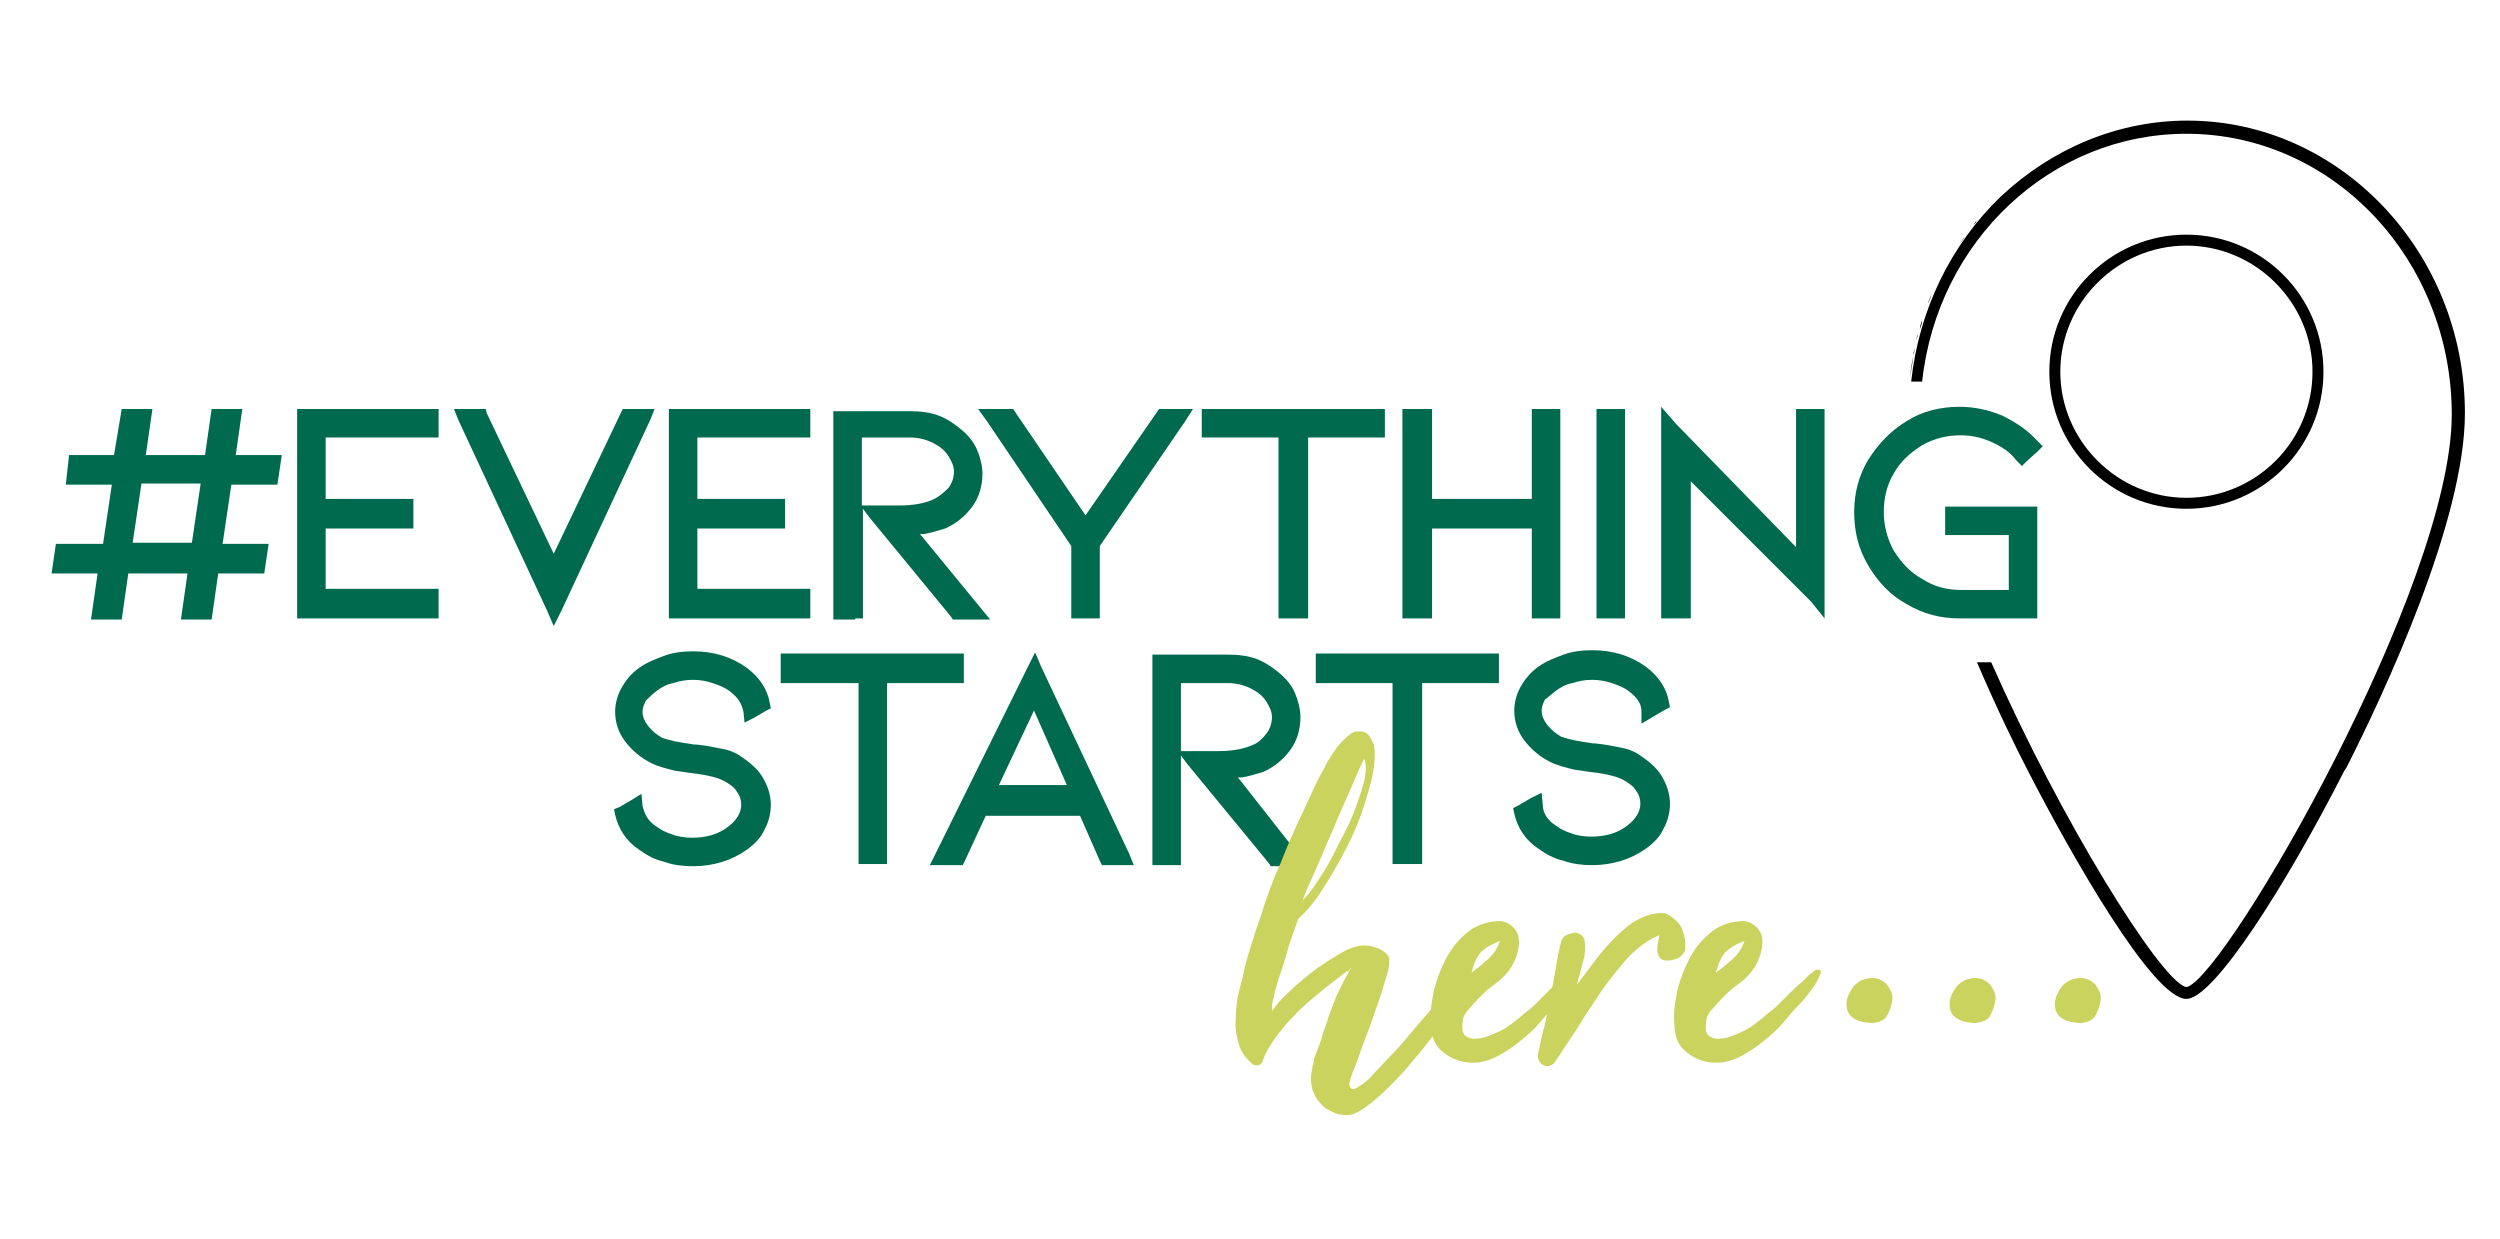 <?xml version="1.0" encoding="utf-8"?>
<!-- Generator: Adobe Illustrator 25.1.0, SVG Export Plug-In . SVG Version: 6.00 Build 0)  -->
<svg version="1.1" id="Calque_1" xmlns="http://www.w3.org/2000/svg" xmlns:xlink="http://www.w3.org/1999/xlink" x="0px" y="0px"
	 viewBox="0 0 228 113" style="enable-background:new 0 0 228 113;" xml:space="preserve">
<style type="text/css">
	.st0{fill:#006A4E;}
	.st1{fill:#C9D35D;}
</style>
<g>
	<g>
		<polygon class="st0" points="27.8,37.3 27.1,37.3 27.1,38 27.1,55.7 27.1,56.4 27.8,56.4 39.3,56.4 40,56.4 40,55.7 40,54.4 
			40,53.7 39.3,53.7 29.7,53.7 29.7,48.2 37,48.2 37.7,48.2 37.7,47.5 37.7,46.2 37.7,45.5 37,45.5 29.7,45.5 29.7,39.9 39.3,39.9 
			40,39.9 40,39.2 40,38 40,37.3 39.3,37.3 		"/>
	</g>
	<g>
		<polygon class="st0" points="59.7,37.3 58.6,37.3 57.2,37.3 56.8,37.3 56.6,37.7 50.5,50.5 44.4,37.7 44.3,37.3 43.8,37.3 
			42.5,37.3 41.4,37.3 41.8,38.3 49.9,55.7 50.5,57.1 51.2,55.7 59.3,38.3 		"/>
	</g>
	<g>
		<polygon class="st0" points="61.7,37.3 61,37.3 61,38 61,55.7 61,56.4 61.7,56.4 73.2,56.4 73.9,56.4 73.9,55.7 73.9,54.4 
			73.9,53.7 73.2,53.7 63.6,53.7 63.6,48.2 70.9,48.2 71.6,48.2 71.6,47.5 71.6,46.2 71.6,45.5 70.9,45.5 63.6,45.5 63.6,39.9 
			73.2,39.9 73.9,39.9 73.9,39.2 73.9,38 73.9,37.3 73.2,37.3 		"/>
	</g>
	<g>
		<path class="st0" d="M78,56.4h0.7v-0.7v-9.3l0.6,0.8l7.4,9l0.2,0.3h0.3h1.6h1.5l-0.9-1.1l-5.5-6.7c0.1,0,0.2,0,0.4,0
			c0.6-0.1,1.2-0.3,1.9-0.5c0.9-0.4,1.7-1,2.4-1.9c0.7-0.9,1-2,1-3.1c0-0.7-0.2-1.5-0.5-2.2c-0.3-0.7-0.8-1.3-1.4-1.8
			c-0.6-0.5-1.3-1-2.1-1.3c-0.8-0.3-1.7-0.4-2.6-0.4h-6.2H76V38v17.8v0.7h0.7H78z M78.7,39.9h4.3c0.8,0,1.5,0.2,2.1,0.5
			c0.6,0.3,1.1,0.7,1.4,1.2c0.3,0.5,0.5,0.9,0.5,1.4c0,0.6-0.2,1.1-0.5,1.5C86,45,85.5,45.4,85,45.6c-0.7,0.3-1.7,0.5-3,0.5h-2.2
			h-1.2V39.9z"/>
	</g>
	<g>
		<polygon class="st0" points="97.7,49.8 97.7,55.7 97.7,56.4 98.4,56.4 99.6,56.4 100.3,56.4 100.3,55.7 100.3,49.8 108.1,38.4 
			108.8,37.3 107.5,37.3 106,37.3 105.7,37.3 105.5,37.6 99,47 92.6,37.6 92.4,37.3 92,37.3 90.5,37.3 89.2,37.3 90,38.4 		"/>
	</g>
	<g>
		<polygon class="st0" points="116.6,39.9 116.6,55.7 116.6,56.4 117.3,56.4 118.6,56.4 119.3,56.4 119.3,55.7 119.3,39.9 
			125.6,39.9 126.3,39.9 126.3,39.2 126.3,38 126.3,37.3 125.6,37.3 110.3,37.3 109.6,37.3 109.6,38 109.6,39.2 109.6,39.9 
			110.3,39.9 		"/>
	</g>
	<g>
		<polygon class="st0" points="142.3,56.4 142.3,55.7 142.3,46.8 142.3,38 142.3,37.3 141.6,37.3 140.4,37.3 139.7,37.3 139.7,38 
			139.7,45.5 130.6,45.5 130.6,38 130.6,37.3 129.9,37.3 128.6,37.3 127.9,37.3 127.9,38 127.9,46.2 127.9,55.7 127.9,56.4 
			128.6,56.4 129.9,56.4 130.6,56.4 130.6,55.7 130.6,48.2 139.7,48.2 139.7,55.7 139.7,56.4 140.4,56.4 141.6,56.4 		"/>
	</g>
	<g>
		<polygon class="st0" points="147.5,56.4 148.2,56.4 148.2,55.7 148.2,38 148.2,37.3 147.5,37.3 146.3,37.3 145.6,37.3 145.6,38 
			145.6,55.7 145.6,56.4 146.3,56.4 		"/>
	</g>
	<g>
		<polygon class="st0" points="164.5,37.3 163.8,37.3 163.8,38 163.8,49.9 152.8,38.6 151.5,37.1 151.5,39.1 151.5,55.7 151.5,56.4 
			152.2,56.4 153.5,56.4 154.2,56.4 154.2,55.7 154.2,43.9 165.2,54.9 166.4,56.4 166.4,54.5 166.4,38 166.4,37.3 165.7,37.3 		"/>
	</g>
	<g>
		<path class="st0" d="M178.1,46.2h-0.7v0.7v1.2v0.7h0.7h5.1v5h-4.4c-1.3,0-2.4-0.3-3.5-1c-1.1-0.6-1.9-1.5-2.6-2.6
			c-0.6-1.1-0.9-2.3-0.9-3.5c0-1.3,0.3-2.5,0.9-3.5c0.6-1.1,1.5-1.9,2.6-2.6c1.1-0.6,2.2-0.9,3.5-0.9c1,0,1.9,0.2,2.8,0.6
			c0.9,0.4,1.7,0.9,2.3,1.7l0.5,0.5l0.5-0.5l0.9-0.8l0.5-0.5l-0.5-0.5c-0.9-1-2-1.7-3.2-2.3c-1.2-0.5-2.5-0.8-3.9-0.8
			c-1.7,0-3.4,0.4-4.8,1.3c-1.5,0.9-2.6,2.1-3.5,3.5c-0.9,1.5-1.3,3.1-1.3,4.8c0,1.8,0.4,3.4,1.3,4.9c0.9,1.5,2,2.7,3.5,3.5
			c1.5,0.9,3.1,1.3,4.8,1.3h6.4h0.7v-0.7v-8.8v-0.7h-0.7H178.1z"/>
	</g>
	<g>
		<path class="st0" d="M59.9,63c0.4-0.3,0.9-0.6,1.5-0.7c0.6-0.2,1.2-0.3,1.8-0.3c0.6,0,1.2,0.1,1.8,0.3c0.6,0.2,1.1,0.4,1.5,0.7
			c0.4,0.3,0.7,0.6,0.9,0.9c0.2,0.3,0.3,0.6,0.4,1l0.1,1l0.8-0.4l1.2-0.7l0.4-0.2l-0.1-0.5c-0.2-1.2-0.9-2.3-2.1-3.2
			c-1.4-1-3-1.5-4.9-1.5c-0.9,0-1.8,0.1-2.6,0.4c-0.8,0.3-1.6,0.6-2.3,1.1c-0.7,0.5-1.2,1.1-1.6,1.8c-0.4,0.7-0.6,1.5-0.6,2.2
			c0,1,0.3,1.9,0.9,2.7c0.6,0.8,1.4,1.5,2.4,2c0.6,0.3,1.4,0.5,2.2,0.7c0.8,0.1,1.3,0.2,1.4,0.2c1.8,0.2,2.6,0.5,3,0.7
			c0.5,0.3,1,0.6,1.2,1c0.3,0.4,0.4,0.8,0.4,1.2c0,0.7-0.4,1.4-1.2,2c-0.9,0.7-2,1-3.3,1c-0.6,0-1.3-0.1-1.8-0.3
			c-0.6-0.2-1-0.4-1.4-0.7c-0.8-0.5-1.1-1.1-1.3-1.9l-0.1-1.1l-0.8,0.5l-1.2,0.7L56,73.8l0.1,0.5c0.3,1.3,1,2.4,2.2,3.2
			c0.7,0.5,1.4,0.9,2.3,1.1c0.8,0.3,1.7,0.4,2.6,0.4c1.8,0,3.5-0.5,4.9-1.5c0.7-0.5,1.3-1.1,1.6-1.8c0.4-0.7,0.6-1.5,0.6-2.3
			c0-0.9-0.3-1.8-0.8-2.6c-0.5-0.8-1.3-1.4-2.2-2c-0.4-0.2-0.8-0.4-1.4-0.5c-0.5-0.1-1-0.2-1.6-0.3l-0.8-0.1l-0.2,0
			c-0.7-0.1-1.3-0.2-1.8-0.3c-0.4-0.1-0.8-0.2-1.1-0.3c-0.5-0.3-0.9-0.6-1.3-1.1c-0.3-0.4-0.5-0.8-0.5-1.3c0-0.3,0.1-0.6,0.3-1
			C59.2,63.6,59.5,63.3,59.9,63z"/>
	</g>
	<g>
		<polygon class="st0" points="87.9,62.3 87.9,61.6 87.9,60.3 87.9,59.6 87.2,59.6 71.9,59.6 71.2,59.6 71.2,60.3 71.2,61.6 
			71.2,62.3 71.9,62.3 78.3,62.3 78.3,78.1 78.3,78.8 79,78.8 80.2,78.8 80.9,78.8 80.9,78.1 80.9,62.3 87.2,62.3 		"/>
	</g>
	<g>
		<path class="st0" d="M95,60.9l-0.6-1.4l-0.7,1.4l-8.4,17l-0.5,1H86h1.4h0.4l0.2-0.4l1.9-4.1h8.6l1.8,4.1l0.2,0.4h0.5h1.3h1.1
			l-0.4-1L95,60.9z M94.3,64.8l3,6.8h-6.2L94.3,64.8z"/>
	</g>
	<g>
		<path class="st0" d="M112.9,70.9c0.1,0,0.2,0,0.4,0c0.6-0.1,1.2-0.3,1.9-0.5c0.9-0.4,1.7-1,2.4-1.9c0.7-0.9,1-2,1-3.1
			c0-0.7-0.2-1.5-0.5-2.2c-0.3-0.7-0.8-1.3-1.4-1.8c-0.6-0.5-1.3-1-2.1-1.3c-0.8-0.3-1.7-0.4-2.6-0.4h-6.2h-0.7v0.7v17.8v0.7h0.7
			h1.2h0.7v-0.7v-9.3l0.6,0.8l7.4,9l0.2,0.3h0.3h1.6h1.5l-0.9-1.1L112.9,70.9z M107.7,62.3h4.3c0.8,0,1.5,0.2,2.1,0.5
			c0.6,0.3,1.1,0.7,1.4,1.2c0.3,0.5,0.5,0.9,0.5,1.4c0,0.6-0.2,1.1-0.5,1.5c-0.4,0.5-0.8,0.9-1.4,1.1c-0.7,0.3-1.7,0.5-3,0.5h-2.2
			h-1.2V62.3z"/>
	</g>
	<g>
		<polygon class="st0" points="120.7,59.6 120,59.6 120,60.3 120,61.6 120,62.3 120.7,62.3 127,62.3 127,78.1 127,78.8 127.7,78.8 
			129,78.8 129.7,78.8 129.7,78.1 129.7,62.3 136,62.3 136.7,62.3 136.7,61.6 136.7,60.3 136.7,59.6 136,59.6 		"/>
	</g>
	<g>
		<path class="st0" d="M141.9,63c0.4-0.3,0.9-0.6,1.5-0.7c0.6-0.2,1.2-0.3,1.8-0.3c0.6,0,1.2,0.1,1.8,0.3c0.6,0.2,1.1,0.4,1.5,0.7
			c0.4,0.3,0.7,0.6,0.9,0.9c0.2,0.3,0.3,0.6,0.3,1l0,1.1l1-0.6l1.2-0.7l0.4-0.2l-0.1-0.5c-0.2-1.2-0.9-2.3-2.1-3.2
			c-1.4-1-3-1.5-4.9-1.5c-0.9,0-1.8,0.1-2.6,0.4c-0.8,0.3-1.6,0.6-2.3,1.1c-0.7,0.5-1.2,1.1-1.6,1.8c-0.4,0.7-0.6,1.5-0.6,2.2
			c0,1,0.3,1.9,0.9,2.7c0.6,0.8,1.4,1.5,2.4,2c0.6,0.3,1.4,0.5,2.2,0.7c0.8,0.1,1.3,0.2,1.4,0.2c1.8,0.2,2.6,0.5,3,0.7
			c0.5,0.3,1,0.6,1.2,1c0.3,0.4,0.4,0.8,0.4,1.2c0,0.7-0.4,1.4-1.2,2c-0.9,0.7-2,1-3.3,1c-0.6,0-1.3-0.1-1.8-0.3
			c-0.6-0.2-1-0.4-1.4-0.7c-0.8-0.5-1.2-1.2-1.2-1.9l-0.1-1.1l-1,0.5l-1.2,0.7l-0.4,0.2l0.1,0.5c0.3,1.3,1,2.4,2.2,3.2
			c0.7,0.5,1.4,0.9,2.3,1.1c0.8,0.3,1.7,0.4,2.6,0.4c1.8,0,3.5-0.5,4.9-1.5c0.7-0.5,1.3-1.1,1.6-1.8c0.4-0.7,0.6-1.5,0.6-2.3
			c0-0.9-0.3-1.8-0.8-2.6c-0.5-0.8-1.3-1.4-2.2-2c-0.4-0.2-0.8-0.4-1.4-0.5c-0.5-0.1-1-0.2-1.6-0.3l-0.8-0.1l-0.2,0
			c-0.7-0.1-1.3-0.2-1.8-0.3c-0.4-0.1-0.8-0.2-1.1-0.3c-0.5-0.3-0.9-0.6-1.3-1.1c-0.3-0.4-0.5-0.8-0.5-1.3c0-0.3,0.1-0.6,0.3-1
			C141.2,63.6,141.5,63.3,141.9,63z"/>
	</g>
	<g>
		<path class="st0" d="M21.1,44.2h4.2l0.4-2.7h-4.2l0.6-4.2h-2.8l-0.6,4.2h-5.4l0.6-4.2h-2.8l-0.7,4.2H6.3L6,44.2h4.2l-0.8,5.4H5.1
			l-0.4,2.7h4.2l-0.6,4.2h2.8l0.6-4.2h5.4l-0.6,4.2h2.8l0.6-4.2h4.2l0.4-2.7h-4.2L21.1,44.2z M12.1,49.5l0.8-5.4h5.4l-0.8,5.4H12.1z
			"/>
	</g>
	<g>
		<path class="st1" d="M170.6,93.3c-1.5-0.1-2.2-0.7-2.2-1.7c0-0.6,0.3-1.2,0.7-1.7c0.5-0.5,1-0.7,1.7-0.7c0.5,0,0.9,0.2,1.3,0.6
			c0.3,0.4,0.5,0.8,0.5,1.3c-0.1,0.7-0.3,1.2-0.6,1.7C171.7,93.1,171.2,93.3,170.6,93.3z"/>
	</g>
	<g>
		<path class="st1" d="M180,93.3c-1.5-0.1-2.2-0.7-2.2-1.7c0-0.6,0.3-1.2,0.7-1.7c0.5-0.5,1-0.7,1.7-0.7c0.5,0,0.9,0.2,1.3,0.6
			c0.3,0.4,0.5,0.8,0.5,1.3c-0.1,0.7-0.3,1.2-0.6,1.7C181.1,93.1,180.6,93.3,180,93.3z"/>
	</g>
	<g>
		<path class="st1" d="M189.6,93.3c-1.5-0.1-2.2-0.7-2.2-1.7c0-0.6,0.3-1.2,0.7-1.7c0.5-0.5,1-0.7,1.7-0.7c0.5,0,0.9,0.2,1.3,0.6
			c0.3,0.4,0.5,0.8,0.5,1.3c-0.1,0.7-0.3,1.2-0.6,1.7C190.7,93.1,190.2,93.3,189.6,93.3z"/>
	</g>
	<g>
		<g>
			<path class="st1" d="M122.8,88.6c-1,0.8-2,1.5-2.9,2.3c-0.9,0.7-1.8,1.6-2.6,2.5c-0.5,0.6-0.9,1.1-1.3,1.7
				c-0.4,0.6-0.7,1.2-0.9,1.8c-0.2,0.3-0.5,0.3-0.8,0.2c-0.6-0.5-1.1-1.1-1.3-1.8c-0.2-0.7-0.4-1.5-0.3-2.4c0-0.8,0.1-1.7,0.3-2.5
				c0.2-0.8,0.4-1.5,0.5-2.1c0.4-1.5,0.9-3.1,1.5-4.8c0.5-1.6,1.1-3.3,1.8-4.8c0.6-1.6,1.3-3.1,2-4.6c0.7-1.5,1.3-2.9,2-4.1
				c0.3-0.7,0.7-1.2,1.1-1.8c0.4-0.5,0.8-0.9,1.2-1.2c0.2-0.2,0.5-0.3,0.7-0.3c0.3,0,0.5,0,0.7,0.1c0.2,0.1,0.4,0.3,0.5,0.5
				c0.1,0.2,0.2,0.4,0.3,0.6c0.2,1.1,0,2.5-0.4,3.9c-0.4,1.5-0.9,3-1.6,4.5c-0.7,1.5-1.5,2.9-2.3,4.2c-0.8,1.3-1.6,2.4-2.4,3.1
				c-0.1,0.1-0.2,0.2-0.2,0.2c-0.4,1.1-0.8,2.2-1.1,3.3c-0.3,1.1-0.7,2.1-1,3.2c-0.1,0.3-0.1,0.6-0.2,0.9c-0.1,0.3-0.1,0.6-0.1,1
				c0.3-0.4,0.6-0.8,1-1.2c0.8-0.8,1.7-1.6,2.6-2.3c0.9-0.7,1.9-1.3,2.9-1.9c0.4-0.2,0.8-0.4,1.3-0.5c0.4-0.1,0.8-0.1,1.3,0
				c0.3,0.1,0.7,0.2,1,0.4c0.4,0.3,0.6,0.5,0.6,0.8c0,0.3,0,0.6-0.1,1c-0.3,1-0.6,2.1-1,3.2c-0.4,1.2-0.8,2.3-1.2,3.3
				c-0.4,1.1-0.7,2-1,2.7c-0.3,0.8-0.4,1.2-0.3,1.4c0.1,0.3,0.4,0.3,0.8,0c0.4-0.2,0.9-0.6,1.4-1.2c0.5-0.5,1.1-1.2,1.8-1.9
				s1.3-1.5,2-2.3c0.7-0.8,1.3-1.5,1.9-2.2c0.6-0.7,1.1-1.2,1.6-1.6c0.3-0.3,0.6-0.5,0.9-0.4c0.2,0.1,0.3,0.3,0.1,0.8
				c-0.2,0.4-0.6,0.9-1,1.6c-0.5,0.7-1,1.5-1.7,2.3c-0.7,0.9-1.3,1.7-2.1,2.6c-0.7,0.9-1.5,1.7-2.2,2.4c-0.7,0.7-1.4,1.3-2.1,1.8
				c-0.7,0.5-1.2,0.7-1.7,0.7c-0.5,0-0.9-0.1-1.3-0.3c-0.4-0.2-0.8-0.4-1.1-0.8c-0.3-0.3-0.5-0.7-0.7-1.2c-0.1-0.4-0.2-0.9-0.1-1.5
				c0-0.2,0.1-0.4,0.1-0.7c0.1-0.2,0.1-0.5,0.2-0.8c0.3-0.8,0.6-1.5,0.8-2.3c0.3-0.8,0.5-1.5,0.8-2.3c0.4-1.1,1-2.3,1.7-3.5v-0.1
				C123,88.6,123,88.6,122.8,88.6z M118.8,82.1c0.2-0.2,0.6-0.6,1-1.2c0.4-0.6,0.9-1.3,1.4-2.2c0.5-0.9,0.9-1.8,1.4-2.7
				c0.5-1,0.9-1.9,1.2-2.8c0.3-0.9,0.6-1.7,0.7-2.4c0.1-0.7,0.1-1.2-0.1-1.6c-0.3,0.6-0.7,1.5-1.2,2.7c-0.5,1.2-1.1,2.4-1.6,3.7
				c-0.6,1.3-1.1,2.6-1.6,3.7C119.4,80.6,119,81.5,118.8,82.1z"/>
			<path class="st1" d="M130.5,93.3c-0.1-1,0.1-2.1,0.3-3.1c0.3-1.1,0.7-2.1,1.2-3c0.5-0.9,1.2-1.7,2-2.3c0.8-0.6,1.8-0.9,2.9-0.9
				c0.6,0.1,1,0.4,1.3,0.8c0.3,0.4,0.4,0.9,0.3,1.6c-0.1,0.6-0.3,1.1-0.5,1.5c-0.2,0.4-0.5,0.8-1,1.3c-0.2,0.2-0.6,0.5-1,0.8
				c-0.4,0.3-0.8,0.7-1.2,1.1c-0.4,0.4-0.7,0.8-1,1.1c-0.3,0.4-0.4,0.7-0.4,1c-0.1,0.7,0,1.1,0.3,1.3c0.3,0.2,0.7,0.3,1.1,0.2
				c0.5,0,0.9-0.2,1.4-0.4c0.5-0.2,0.9-0.4,1.2-0.6c0.3-0.2,0.7-0.5,1.2-0.9c0.4-0.4,0.9-0.7,1.3-1.1c0.4-0.4,0.8-0.8,1.2-1.2
				c0.4-0.4,0.7-0.7,1-0.9c0.2-0.2,0.4-0.4,0.6-0.6c0.2-0.2,0.4-0.3,0.6-0.5c0.2-0.1,0.4-0.1,0.5,0c0.1,0,0.1,0.2-0.1,0.6
				c-0.2,0.5-0.5,0.9-0.8,1.3c-0.3,0.4-0.6,0.8-1,1.2c-0.5,0.5-1,1.1-1.5,1.7c-0.5,0.6-1.1,1.1-1.7,1.6c-0.6,0.5-1.2,0.9-1.9,1.3
				c-0.7,0.4-1.3,0.6-2,0.7c-1.2,0.1-2.2-0.2-3-0.8C130.9,95.5,130.5,94.6,130.5,93.3z M136.8,85.8c-0.7,0.3-1.3,0.6-1.7,1
				c-0.4,0.4-0.7,1.1-0.9,1.9c0.6-0.4,1.1-0.9,1.6-1.3C136.3,86.9,136.6,86.4,136.8,85.8z"/>
			<path class="st1" d="M152.7,93.3c-0.1-1,0.1-2.1,0.3-3.1c0.3-1.1,0.7-2.1,1.2-3c0.5-0.9,1.2-1.7,2-2.3c0.8-0.6,1.8-0.9,2.9-0.9
				c0.6,0.1,1,0.4,1.3,0.8c0.3,0.4,0.4,0.9,0.3,1.6c-0.1,0.6-0.3,1.1-0.5,1.5c-0.2,0.4-0.5,0.8-1,1.3c-0.2,0.2-0.6,0.5-1,0.8
				c-0.4,0.3-0.8,0.7-1.2,1.1c-0.4,0.4-0.7,0.8-1,1.1c-0.3,0.4-0.4,0.7-0.4,1c-0.1,0.7,0,1.1,0.3,1.3c0.3,0.2,0.7,0.3,1.1,0.2
				c0.5,0,0.9-0.2,1.4-0.4c0.5-0.2,0.9-0.4,1.2-0.6c0.3-0.2,0.7-0.5,1.2-0.9c0.4-0.4,0.9-0.7,1.3-1.1c0.4-0.4,0.8-0.8,1.2-1.2
				c0.4-0.4,0.7-0.7,1-0.9c0.2-0.2,0.4-0.4,0.6-0.6c0.2-0.2,0.4-0.3,0.6-0.5c0.2-0.1,0.4-0.1,0.5,0c0.1,0,0.1,0.2-0.1,0.6
				c-0.2,0.5-0.5,0.9-0.8,1.3c-0.3,0.4-0.6,0.8-1,1.2c-0.5,0.5-1,1.1-1.5,1.7c-0.5,0.6-1.1,1.1-1.7,1.6c-0.6,0.5-1.2,0.9-1.9,1.3
				c-0.7,0.4-1.3,0.6-2,0.7c-1.2,0.1-2.2-0.2-3-0.8C153.1,95.5,152.7,94.6,152.7,93.3z M159.1,85.8c-0.7,0.3-1.3,0.6-1.7,1
				c-0.4,0.4-0.7,1.1-0.9,1.9c0.6-0.4,1.1-0.9,1.6-1.3C158.6,86.9,158.9,86.4,159.1,85.8z"/>
		</g>
		<path class="st1" d="M151.2,87c0.2,0.7,0.9,0.6,0.9,0.6s1.3,0,1.6-1c0-0.1,0-0.3,0-0.5c0-0.4-0.1-0.8-0.2-1.1
			c-0.1-0.4-0.3-0.7-0.6-1c-0.3-0.3-0.6-0.5-1-0.7c-0.8-0.1-1.6,0.1-2.4,0.5c-0.8,0.4-1.5,1-2.2,1.7c-0.7,0.7-1.3,1.4-1.9,2.2
			c-0.6,0.8-1.1,1.5-1.6,2.1c0.2-0.7,0.4-1.4,0.6-2.2c0.2-0.7,0.2-1.4,0.1-1.9c-0.1-0.2-0.2-0.4-0.4-0.5c-0.2-0.1-0.4-0.2-0.6-0.1
			c-0.2,0-0.5,0.1-0.7,0.2c-0.2,0.1-0.3,0.3-0.4,0.5c-0.2,0.8-0.4,1.6-0.5,2.5c-0.2,0.9-0.3,1.8-0.5,2.6c-0.2,0.9-0.3,1.7-0.5,2.5
			c-0.2,0.8-0.4,1.5-0.5,2.2c-0.1,0.3-0.2,0.7-0.1,1c0.1,0.3,0.3,0.5,0.6,0.6c0.3,0.1,0.5,0,0.8-0.2c0.7-1,1.4-2.1,2.2-3.3
			c0.7-1.2,1.5-2.3,2.2-3.4c0.8-1.1,1.6-2.1,2.4-3c0.9-0.9,1.8-1.6,2.8-2C151.4,85.4,151,86.4,151.2,87z"/>
	</g>
	<g>
		<path d="M180.2,60.3C180.2,60.3,180.2,60.3,180.2,60.3l0.4,0L180.2,60.3z"/>
		<path d="M180,20.5c0.1-0.1,0.2-0.2,0.3-0.3C180.2,20.2,180.1,20.3,180,20.5z"/>
		<path d="M179.3,21.4c0.1-0.2,0.3-0.4,0.5-0.6C179.6,21,179.4,21.2,179.3,21.4z"/>
		<path d="M180.8,19.5C180.8,19.5,180.8,19.5,180.8,19.5C180.8,19.5,180.8,19.5,180.8,19.5z"/>
		<path d="M174.5,32.5c-0.1,0.8-0.3,1.5-0.3,2.3l0,0C174.2,34.1,174.3,33.3,174.5,32.5z"/>
		<path d="M175.3,34.8c1.4-12.9,11.8-22.6,24.1-22.6c13.4,0,24.2,11.5,24.2,25.6c0,15.6-20.4,50.9-24.1,52.2l-0.1,0l0,0l0,0l-0.1,0
			c-2.4-0.8-11.4-15.3-17.7-29.6h-1.3c1.8,4.2,3.5,7.7,4.7,10c3.7,7.2,11.3,20.7,14.4,20.7c2.5,0,9.1-10.4,14.4-20.8l0.2-0.3v0
			c3.4-6.7,10.8-22.5,10.8-32.3c0-14.7-11.4-26.7-25.3-26.7c-6.3,0-12.3,2.5-17,6.9c-4.6,4.4-7.5,10.4-8.2,16.9H175.3z"/>
		<path d="M178.6,22.4c0.2-0.3,0.4-0.5,0.6-0.8C179,21.8,178.8,22.1,178.6,22.4z"/>
		<path d="M176.3,26.6c0.6-1.5,1.4-2.9,2.3-4.2C177.7,23.7,176.9,25.1,176.3,26.6z"/>
		<path d="M174.7,31.2c0.1-0.2,0.1-0.5,0.2-0.7C174.9,30.7,174.8,30.9,174.7,31.2z"/>
		<path d="M174.5,32.4c0.1-0.3,0.1-0.6,0.2-0.8C174.6,31.9,174.5,32.1,174.5,32.4z"/>
		<path d="M175.1,30c0.1-0.3,0.2-0.5,0.2-0.8C175.2,29.5,175.1,29.7,175.1,30z"/>
		<path d="M175.4,28.8c0.1-0.3,0.2-0.6,0.3-0.9C175.6,28.2,175.5,28.5,175.4,28.8z"/>
		<path d="M175.8,27.7c0.1-0.3,0.3-0.7,0.4-1C176.1,27,176,27.4,175.8,27.7z"/>
	</g>
	<path d="M199.4,21.4c-6.9,0-12.5,5.6-12.5,12.5c0,6.9,5.6,12.5,12.5,12.5c6.9,0,12.5-5.6,12.5-12.5C211.9,27,206.3,21.4,199.4,21.4
		z M199.4,45.4c-6.3,0-11.5-5.2-11.5-11.5c0-6.3,5.2-11.5,11.5-11.5c6.3,0,11.5,5.2,11.5,11.5C210.9,40.3,205.7,45.4,199.4,45.4z"/>
</g>
</svg>
